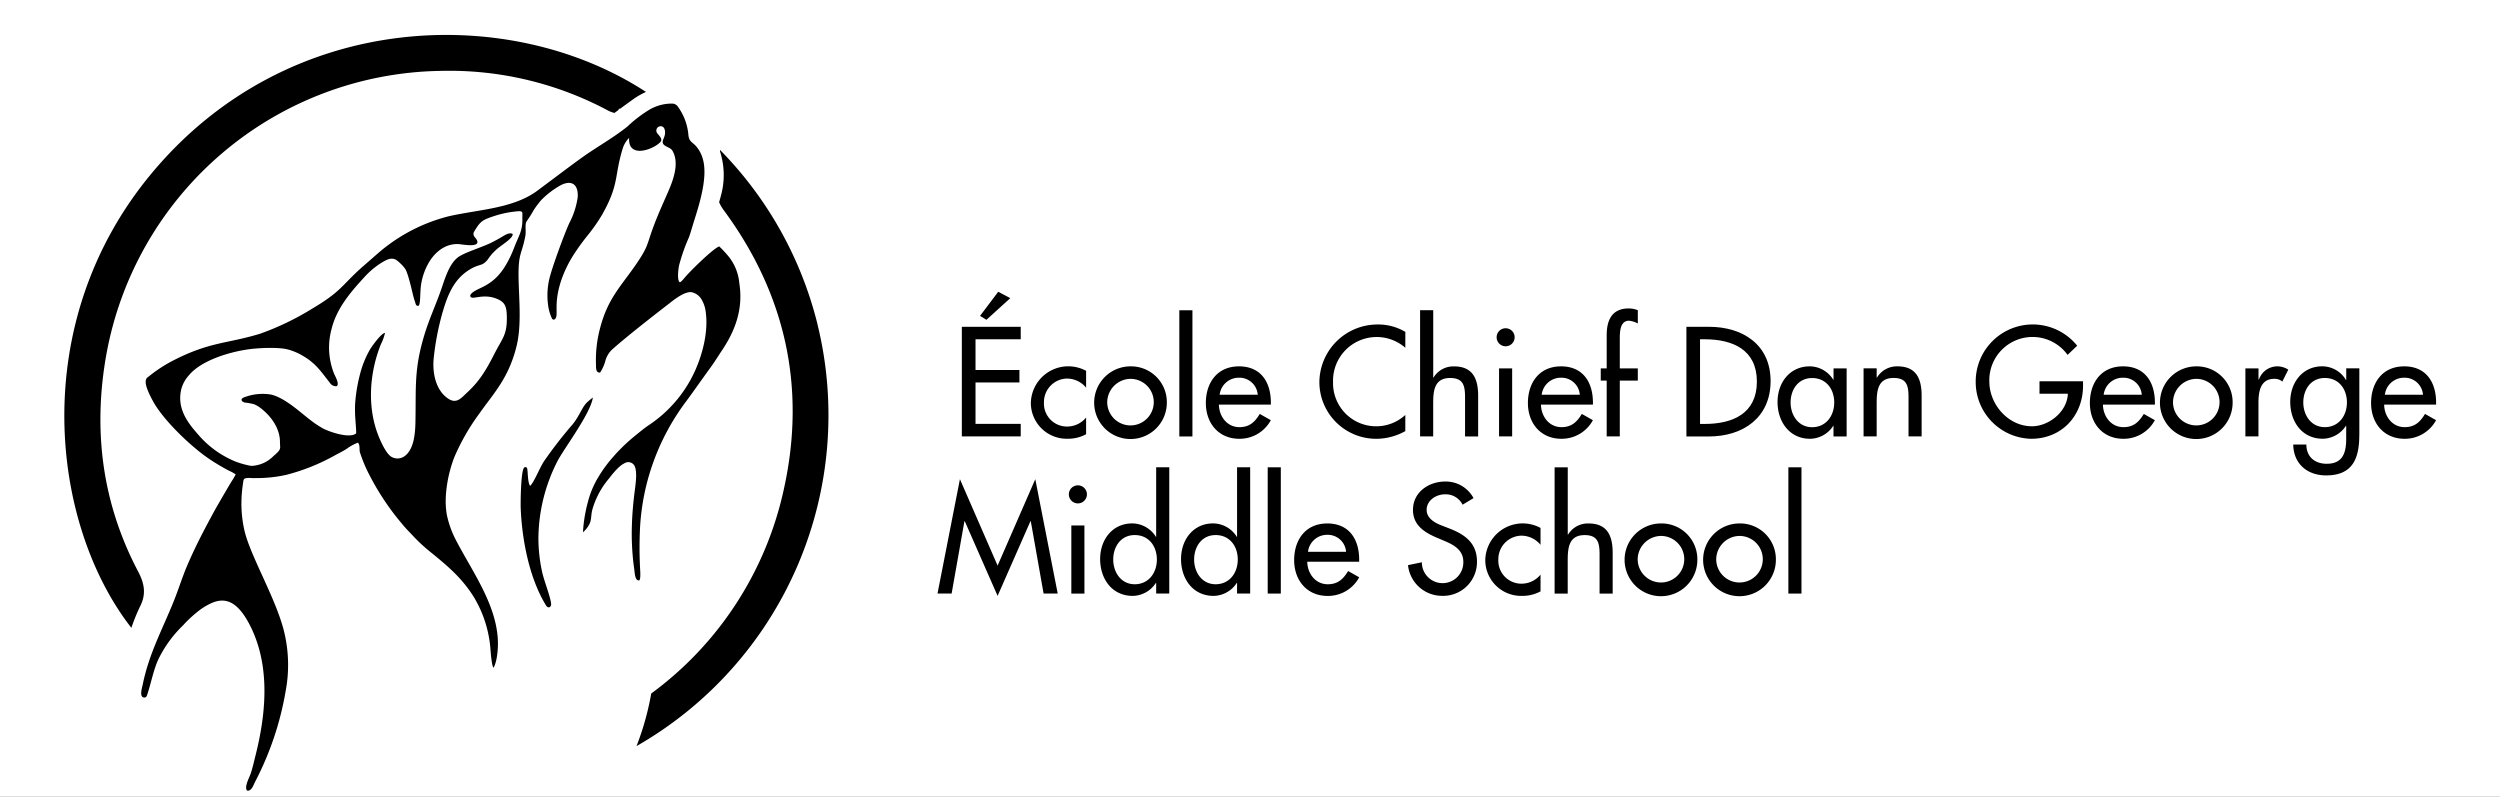<svg xmlns="http://www.w3.org/2000/svg" xmlns:xlink="http://www.w3.org/1999/xlink" width="582.895" height="185.717" viewBox="0 0 582.895 185.717">
  <rect x="0" y="0" width="582.895" height="185.717" fill="#808080" stroke="none"/>
  <defs>
    <clipPath id="clip-Artboard_1">
      <rect width="582.895" height="185.717"/>
    </clipPath>
  </defs>
  <g id="Artboard_1" data-name="Artboard – 1" clip-path="url(#clip-Artboard_1)">
    <rect width="582.895" height="185.717" fill="#fff"/>
    <g id="Chief_Dan_George_Corp_Logo-C" data-name="Chief Dan George Corp Logo-C" transform="translate(15.003 8.146)">
      <g id="Group_3505" data-name="Group 3505" transform="translate(17.921 15.995)">
        <path id="Path_3494" data-name="Path 3494" d="M40.929,103.307a14.69,14.69,0,0,1-1,1.7c-.342.569-.674,1.129-1.025,1.727-.674,1.148-1.319,2.258-1.992,3.425-.664,1.129-1.281,2.267-1.935,3.491-1.954,3.615-3.738,7.134-5.379,10.958-1.063,2.486-1.964,5.37-2.979,7.931-2.723,6.84-5.882,12.428-7.381,19.809-.142.721-.9,3,.389,3,.455,0,.56-.332.683-.721.92-2.761,1.433-5.74,2.628-8.282a28.063,28.063,0,0,1,5.692-7.808,28.8,28.8,0,0,1,4.345-3.909c2.448-1.594,5.085-2.9,7.836-.749,1.755,1.376,3.264,4.023,4.336,6.584,3.681,8.785,2.761,18.946.446,28.2-.351,1.385-.7,2.96-1.129,4.288-.313.987-1.622,3.245-.892,4.089,1.025.237,1.461-1.233,1.878-2.049a71.574,71.574,0,0,0,7.1-21.043,32.838,32.838,0,0,0-.484-14.515c-2.049-7.685-7.77-17.2-9.117-23.063a28.367,28.367,0,0,1-.674-7.324,31.244,31.244,0,0,1,.361-3.672c.123-.759.047-1.072.835-1.186.569-.085,1.385.038,2.021,0a31.823,31.823,0,0,0,7.239-.759A47.225,47.225,0,0,0,64.21,98.8c.882-.474,1.793-.92,2.6-1.442a10.767,10.767,0,0,1,2.609-1.433c.522.617.3,1.309.436,2.163a34.229,34.229,0,0,0,2.343,5.569,59.717,59.717,0,0,0,7.353,11.015c.778.977,1.641,1.859,2.5,2.761a39.359,39.359,0,0,0,4.089,3.842c4.051,3.283,7.485,6.11,10.332,10.692a27.543,27.543,0,0,1,3.833,11.925c.047.512.266,4.07.74,4.516.9-1.632,1.119-4.8.977-6.878-.56-8.216-5.977-15.654-9.629-22.646a23.014,23.014,0,0,1-2.192-5.892c-.9-4.43.266-10.075,1.746-13.8A50.959,50.959,0,0,1,97.833,89c2.22-3.169,4.573-5.778,6.48-9.7a29.658,29.658,0,0,0,2.1-5.92c1.148-4.649.6-10.4.474-15.227-.171-6.584.721-5.9,1.575-10.455.218-1.167-.218-2.789.379-3.5a27.141,27.141,0,0,0,1.556-2.486A21.96,21.96,0,0,1,112.13,39.4a19.877,19.877,0,0,1,4.582-3.5c2.552-1.309,4.146-.19,3.947,2.837a18.614,18.614,0,0,1-1.964,6.015c-1.167,2.59-3.539,9.051-4.336,11.849a16.877,16.877,0,0,0-.6,7.277,10.513,10.513,0,0,0,.892,3.083c.37.617.939.123,1.034-.474.237-1.414-.455-3.871,1.281-8.823a28.308,28.308,0,0,1,2.666-5.427,52.216,52.216,0,0,1,3.4-4.7,40.232,40.232,0,0,0,3.32-4.763c4.061-7.182,2.789-8.908,4.8-15.407a5.91,5.91,0,0,1,1.5-2.5c-.323,4.952,5.73,2.7,7.3.949.645-.721-.465-1.622-.731-2.021a1.009,1.009,0,0,1,1.034-1.613c.787.18.92,1.395.655,2.248-.285.892-.825,1.575.028,2.192.674.484,1.433.588,1.822,1.252,1.727,3.007.076,7.077-1.176,9.933-1.29,2.941-2.609,5.835-3.662,8.87-1.006,2.875-1,3.624-2.875,6.508-3.8,5.844-7.191,8.567-9.117,15.863a28.789,28.789,0,0,0-1.015,8.368c.038.958-.114,2.277.968,2.163a9.254,9.254,0,0,0,1.224-2.713,5.722,5.722,0,0,1,1.48-2.562c3.226-2.913,9.677-7.941,13.291-10.73.987-.759,3.491-2.875,5.265-2.742a3.516,3.516,0,0,1,2.343,1.622,7.186,7.186,0,0,1,1.025,3.007c.655,4.63-.778,9.819-2.372,13.443a30.026,30.026,0,0,1-11.005,13.007c-.787.541-1.518,1.129-2.248,1.717-.389.313-.74.6-1.119.911a42.2,42.2,0,0,0-4.117,3.89c-.313.361-.626.712-.949,1.072a31.471,31.471,0,0,0-3.349,4.658,21.51,21.51,0,0,0-2.334,5.673,34.142,34.142,0,0,0-1.129,6.983,5.894,5.894,0,0,0,1.584-2.078c.408-.873.275-1.916.588-3.14a19.193,19.193,0,0,1,3.8-7.191c.882-1.138,2.353-3.036,3.69-3.662a1.65,1.65,0,0,1,2.429.73c.664,1.584.066,4.867-.142,6.669-.256,2.22-.465,4.5-.531,6.793a59.154,59.154,0,0,0,.541,10.531c.133.92.161,2.685,1.138,2.581.455-.209.218-2.562.209-3.074a91.973,91.973,0,0,1,.028-9.705,53.91,53.91,0,0,1,10.872-29.163c1.888-2.581,3.681-5.152,5.578-7.76.93-1.271,1.746-2.618,2.656-3.975,3.074-4.6,4.952-9.629,4.023-15.559a11.573,11.573,0,0,0-3.036-6.907,20.637,20.637,0,0,0-1.66-1.736c-1.471.531-6.85,5.835-8.064,7.3-.228.275-.816,1.015-1.138,1.072-.655-.541-.342-3-.161-3.918a42.538,42.538,0,0,1,2.305-6.575c.408-1.11.721-2.3,1.082-3.444,1.233-3.918,3.425-10.531,2.144-14.866a7.629,7.629,0,0,0-1.537-2.9c-.863-1-1.67-1.063-1.812-2.637a13.122,13.122,0,0,0-2.419-6.565,1.634,1.634,0,0,0-1.4-.768,10.387,10.387,0,0,0-5.275,1.423,30.041,30.041,0,0,0-5.085,3.89c-3.178,2.581-7.172,4.791-10.616,7.258-1.774,1.271-3.415,2.5-5.123,3.776-1.727,1.3-3.406,2.533-5.133,3.842-5.616,4.269-13.69,4.487-20.7,6.053A40.171,40.171,0,0,0,74.466,51.45L70.32,55.065c-4.9,4.393-4.677,5.522-11.612,9.648A63.69,63.69,0,0,1,46.64,70.519c-7.817,2.391-11.726,1.822-20.492,6.356a33.573,33.573,0,0,0-5.379,3.52c-.455.37-.8.5-.835,1.319-.057,1.29,1.3,3.842,1.888,4.867C24.43,91.1,30.967,97.292,35.17,100a48.241,48.241,0,0,0,4.222,2.486,7.6,7.6,0,0,1,1.471.816h0ZM83.6,63.992c.5-.759.218-3.178.607-5.294a14.668,14.668,0,0,1,1.527-4.374c1.4-2.609,3.918-4.876,7.163-4.687.977.057,5.1.911,4.279-.911-.294-.645-1.2-1.11-.645-2.03,1.48-2.467,1.878-2.713,5.076-3.738a23.848,23.848,0,0,1,4.952-.968c1.537-.133,1.157.266,1.2,1.632.085,3-.873,4.07-1.926,6.869a26.313,26.313,0,0,1-1.907,3.994c-3.093,5.256-6.679,5.18-8.083,6.717-.275.294-.361.664.028.863.749.379,3.245-1,6.366.512,1.565.759,1.859,1.85,1.9,3.918.085,4.355-.987,4.952-2.96,8.842-1.859,3.653-3.415,6.214-6.091,8.709-1.784,1.66-2.884,3.311-5.427.977-2.04-1.869-2.969-5.341-2.543-9.032A62.677,62.677,0,0,1,89,66.089c1.262-4.449,2.723-8.472,6.935-10.787,2.021-1.11,2.467-.465,3.785-2.116a11.753,11.753,0,0,1,2.894-3.007c.749-.6,3.036-2.04,2.884-2.913-.759-.484-2.04.408-2.618.749-.8.465-1.546.882-2.41,1.309-2.277,1.11-6.309,2.3-7.751,3.406-2,1.537-2.979,4.819-3.814,7.267-1.252,3.653-2.856,7.039-3.994,10.806-2.419,8-1.926,12.077-2.078,20.132-.047,2.751-.313,6.831-2.8,8.311a2.8,2.8,0,0,1-2.846-.038c-1.119-.731-2.173-2.932-2.837-4.516-2.818-6.726-2.324-14.876.427-21.716a11.552,11.552,0,0,0,.958-2.637c-.816,0-3.074,3.1-3.6,4.032a22.692,22.692,0,0,0-2.2,5.484A37.657,37.657,0,0,0,68.8,86.41c-.237,3.188.285,6,.2,7.362-1.556,1.29-6.451-.436-7.8-1.2a23.609,23.609,0,0,1-3-2.021c-2.467-1.907-5.873-5.095-9.041-5.835a12,12,0,0,0-6.413.7c-.835.4-.417,1,.323,1.167a12.5,12.5,0,0,1,2.125.389,6.282,6.282,0,0,1,1.584.93c2.381,1.85,4.487,4.668,4.468,7.969,0,1.518.446,1.508-1.546,3.207a7.612,7.612,0,0,1-5.152,2.267,19.914,19.914,0,0,1-3.823-1.072,22.76,22.76,0,0,1-8.6-6.29c-2.618-2.932-4.981-6.262-3.852-10.664a7.779,7.779,0,0,1,1.784-3.15c2.827-3.387,9.24-5.351,13.813-6,2.353-.332,7.077-.569,9.316.057a13.838,13.838,0,0,1,3.5,1.518c3.007,1.774,4.212,3.738,6.176,6.2a1.634,1.634,0,0,0,1.575.816c.778-.389-.294-2.267-.588-2.941a16.423,16.423,0,0,1-.588-10.341c1.2-4.981,4.677-8.9,7.751-12.238A18.546,18.546,0,0,1,75.4,53.689c.977-.531,1.935-.977,2.979-.351a10.458,10.458,0,0,1,2.03,2.011c.664.939,1.518,4.763,1.84,6.081.133.531.275,1.053.455,1.565.218.645.19,1.129.93,1.006Z" transform="translate(-18.89 -16.859)" fill-rule="evenodd"/>
        <path id="Path_3495" data-name="Path 3495" d="M114.341,109.726c-.674-1.063-.446-3.795-.749-4.231a.423.423,0,0,0-.674.009c-.731.854-.816,8.083-.759,9.516.313,7.4,2.04,16.337,5.929,22.608.313.5.873.6,1.119-.028.351-.892-1.717-5.939-2.106-8.045a37.188,37.188,0,0,1-.816-7.827,40.052,40.052,0,0,1,4.582-18.054c1.822-3.264,7.618-10.977,8.112-14.553a11.746,11.746,0,0,0-1.214.987c-1.29,1.11-1.916,3.368-3.529,5.284A99.743,99.743,0,0,0,117.5,104.1c-1.006,1.622-2.372,5.038-3.169,5.616Z" transform="translate(-23.673 -20.565)" fill-rule="evenodd"/>
      </g>
      <g id="Group_3506" data-name="Group 3506" transform="translate(209.258 59.883)">
        <path id="Path_3496" data-name="Path 3496" d="M220.57,71.288H234.3V74.2h-10.54v7.153h10.237v2.913H223.758v9.658H234.3v2.913H220.57V71.269Zm11.29-6.679L226.3,69.657l-1.49-.911,4.241-5.626,2.818,1.489Z" transform="translate(-220.57 -63.12)"/>
        <path id="Path_3497" data-name="Path 3497" d="M250.423,86.43a5.841,5.841,0,0,0-4.544-2.135,5.49,5.49,0,0,0-5.294,5.559,5.357,5.357,0,0,0,5.493,5.626,5.684,5.684,0,0,0,4.336-2.106v3.9a8.822,8.822,0,0,1-4.374,1.053,8.353,8.353,0,0,1-8.51-8.339,8.729,8.729,0,0,1,12.884-7.495V86.43Z" transform="translate(-221.44 -64.06)"/>
        <path id="Path_3498" data-name="Path 3498" d="M270.034,89.894a8.472,8.472,0,1,1-8.472-8.444A8.343,8.343,0,0,1,270.034,89.894Zm-13.9,0a5.428,5.428,0,1,0,5.427-5.531A5.507,5.507,0,0,0,256.135,89.894Z" transform="translate(-222.238 -64.06)"/>
        <path id="Path_3499" data-name="Path 3499" d="M277.075,97.089H274.02V67.66h3.055V97.089Z" transform="translate(-223.311 -63.353)"/>
        <path id="Path_3500" data-name="Path 3500" d="M283.585,90.368c.038,2.713,1.869,5.256,4.781,5.256,2.343,0,3.6-1.186,4.744-3.083L295.691,94a8.253,8.253,0,0,1-7.353,4.336c-4.848,0-7.8-3.662-7.8-8.339s2.609-8.548,7.732-8.548,7.428,3.728,7.428,8.444v.474H283.595Zm9.051-2.305a4.282,4.282,0,0,0-4.374-3.966,4.49,4.49,0,0,0-4.506,3.966Z" transform="translate(-223.646 -64.06)"/>
        <path id="Path_3501" data-name="Path 3501" d="M328.477,76.587a10.169,10.169,0,0,0-16.849,7.941,10.055,10.055,0,0,0,16.849,7.723v3.766a13.873,13.873,0,0,1-6.717,1.793,13.23,13.23,0,0,1-13.32-13.187,13.548,13.548,0,0,1,13.6-13.462,12.342,12.342,0,0,1,6.442,1.727Z" transform="translate(-225.076 -63.532)"/>
        <path id="Path_3502" data-name="Path 3502" d="M336.254,67.659v15.7h.066a5.405,5.405,0,0,1,4.782-2.609c4.478,0,5.626,3.017,5.626,6.878v9.459h-3.055V88c0-2.713-.37-4.544-3.491-4.544-3.937,0-3.937,3.453-3.937,6.337v7.286H333.19V67.65h3.055Z" transform="translate(-226.346 -63.352)"/>
        <path id="Path_3503" data-name="Path 3503" d="M356.2,74.185a2.1,2.1,0,0,1-4.2,0,2.1,2.1,0,1,1,4.2,0Zm-.579,23.12h-3.055V81.442h3.055Z" transform="translate(-227.31 -63.578)"/>
        <path id="Path_3504" data-name="Path 3504" d="M362.735,90.368c.038,2.713,1.869,5.256,4.781,5.256,2.343,0,3.6-1.186,4.744-3.083L374.841,94a8.253,8.253,0,0,1-7.353,4.336c-4.848,0-7.8-3.662-7.8-8.339s2.609-8.548,7.732-8.548,7.428,3.728,7.428,8.444v.474H362.745Zm9.051-2.305a4.282,4.282,0,0,0-4.374-3.966,4.49,4.49,0,0,0-4.506,3.966Z" transform="translate(-227.705 -64.06)"/>
        <path id="Path_3505" data-name="Path 3505" d="M386.233,70.721a5.634,5.634,0,0,0-2.03-.645c-2.173,0-2.173,2.742-2.173,4.307v6.812h4.2v2.846h-4.2V97.057h-3.055V84.041H377.59V81.195h1.385V73.463c0-3.463,1.186-6.243,5.123-6.243a5.587,5.587,0,0,1,2.135.408v3.083Z" transform="translate(-228.623 -63.33)"/>
        <path id="Path_3506" data-name="Path 3506" d="M398.63,71.73h5.294c7.827,0,14.345,4.136,14.345,12.646S411.893,97.3,403.829,97.3h-5.189V71.73Zm3.188,22.646h1.12c6.508,0,12.134-2.438,12.134-9.867s-5.626-9.867-12.134-9.867h-1.12Z" transform="translate(-229.702 -63.562)"/>
        <path id="Path_3507" data-name="Path 3507" d="M437.14,97.8h-3.055V95.32h-.066a6.518,6.518,0,0,1-5.389,3.017c-4.848,0-7.59-4.032-7.59-8.576s2.884-8.311,7.495-8.311a6.49,6.49,0,0,1,5.493,3.121h.066V81.924h3.055V97.787Zm-2.884-7.931c0-3.083-1.869-5.692-5.152-5.692s-5.019,2.742-5.019,5.692,1.793,5.768,5.019,5.768S434.256,92.986,434.256,89.865Z" transform="translate(-230.851 -64.06)"/>
        <path id="Path_3508" data-name="Path 3508" d="M445.244,84.059h.066a5.405,5.405,0,0,1,4.781-2.609c4.478,0,5.626,3.017,5.626,6.878v9.459h-3.055V88.7c0-2.713-.37-4.544-3.491-4.544-3.937,0-3.937,3.453-3.937,6.337v7.286H442.18V81.915h3.055v2.135Z" transform="translate(-231.935 -64.06)"/>
        <path id="Path_3509" data-name="Path 3509" d="M494.767,84.385V85.4c0,7.021-4.952,12.409-12.106,12.409A13.23,13.23,0,0,1,469.74,84.556,13.3,13.3,0,0,1,493.4,76.112l-2.239,2.135a10.079,10.079,0,0,0-18.244,6.2c0,5.36,4.412,10.445,9.933,10.445,3.966,0,8.235-3.425,8.377-7.59h-6.613V84.395h10.142Z" transform="translate(-233.349 -63.532)"/>
        <path id="Path_3510" data-name="Path 3510" d="M500.845,90.368c.038,2.713,1.869,5.256,4.782,5.256,2.343,0,3.6-1.186,4.744-3.083L512.951,94a8.253,8.253,0,0,1-7.353,4.336c-4.848,0-7.8-3.662-7.8-8.339s2.609-8.548,7.732-8.548,7.429,3.728,7.429,8.444v.474H500.855Zm9.051-2.305a4.282,4.282,0,0,0-4.374-3.966,4.49,4.49,0,0,0-4.506,3.966Z" transform="translate(-234.788 -64.06)"/>
        <path id="Path_3511" data-name="Path 3511" d="M531.964,89.894a8.472,8.472,0,1,1-8.472-8.444A8.343,8.343,0,0,1,531.964,89.894Zm-13.9,0a5.428,5.428,0,1,0,5.427-5.531A5.507,5.507,0,0,0,518.065,89.894Z" transform="translate(-235.671 -64.06)"/>
        <path id="Path_3512" data-name="Path 3512" d="M539.084,84.5h.1a4.564,4.564,0,0,1,4.336-3.055,4.723,4.723,0,0,1,2.5.778l-1.395,2.78a2.656,2.656,0,0,0-1.86-.645c-3.292,0-3.7,3.055-3.7,5.626v7.8H536.02V81.924h3.055V84.5Z" transform="translate(-236.748 -64.06)"/>
        <path id="Path_3513" data-name="Path 3513" d="M563.14,97.483c0,5.455-1.556,9.392-7.732,9.392-4.411,0-7.6-2.713-7.666-7.191H550.8c0,2.846,1.964,4.478,4.743,4.478,3.766,0,4.544-2.581,4.544-5.835V95.31h-.066a6.556,6.556,0,0,1-5.389,3.017c-4.886,0-7.59-4.032-7.59-8.576s2.884-8.311,7.457-8.311a6.445,6.445,0,0,1,5.531,3.188h.066V81.914h3.055V97.473Zm-2.884-7.628c0-3.083-1.86-5.692-5.152-5.692s-5.019,2.742-5.019,5.692,1.793,5.768,5.019,5.768S560.256,92.976,560.256,89.855Z" transform="translate(-237.313 -64.06)"/>
        <path id="Path_3514" data-name="Path 3514" d="M569.955,90.368c.038,2.713,1.869,5.256,4.781,5.256,2.343,0,3.6-1.186,4.744-3.083L582.061,94a8.253,8.253,0,0,1-7.353,4.336c-4.848,0-7.8-3.662-7.8-8.339s2.609-8.548,7.732-8.548,7.428,3.728,7.428,8.444v.474H569.965Zm9.051-2.305a4.282,4.282,0,0,0-4.374-3.966,4.49,4.49,0,0,0-4.506,3.966Z" transform="translate(-238.332 -64.06)"/>
      </g>
      <g id="Group_3507" data-name="Group 3507" transform="translate(203.585 100.801)">
        <path id="Path_3515" data-name="Path 3515" d="M220.937,118.952h-.066l-2.988,16.887H214.59l5.227-26.659,8.785,20.151,8.785-20.151,5.227,26.659h-3.292l-2.988-16.887h-.066L228.6,136.389l-7.666-17.437Z" transform="translate(-214.59 -106.4)"/>
        <path id="Path_3516" data-name="Path 3516" d="M251.082,112.795a2.106,2.106,0,0,1-4.212,0,2.106,2.106,0,1,1,4.212,0Zm-.579,23.13h-3.055V120.052H250.5Z" transform="translate(-216.246 -106.476)"/>
        <path id="Path_3517" data-name="Path 3517" d="M267.614,133.222h-.066a6.556,6.556,0,0,1-5.389,3.017c-4.886,0-7.6-4.032-7.6-8.586s2.884-8.311,7.466-8.311a6.529,6.529,0,0,1,5.531,3.121h.066V106.25h3.055v29.439h-3.055v-2.476Zm.171-5.465c0-3.083-1.869-5.7-5.152-5.7s-5.019,2.751-5.019,5.7,1.793,5.768,5.019,5.768S267.785,130.879,267.785,127.757Z" transform="translate(-216.64 -106.25)"/>
        <path id="Path_3518" data-name="Path 3518" d="M287.494,133.222h-.066a6.556,6.556,0,0,1-5.389,3.017c-4.886,0-7.6-4.032-7.6-8.586s2.884-8.311,7.466-8.311a6.529,6.529,0,0,1,5.531,3.121h.066V106.25h3.055v29.439H287.5v-2.476Zm.171-5.465c0-3.083-1.869-5.7-5.152-5.7s-5.019,2.751-5.019,5.7,1.793,5.768,5.019,5.768S287.665,130.879,287.665,127.757Z" transform="translate(-217.659 -106.25)"/>
        <path id="Path_3519" data-name="Path 3519" d="M298.795,135.7H295.74V106.26h3.055Z" transform="translate(-218.752 -106.251)"/>
        <path id="Path_3520" data-name="Path 3520" d="M305.295,128.978c.038,2.713,1.869,5.256,4.782,5.256,2.343,0,3.6-1.186,4.744-3.083l2.581,1.461a8.247,8.247,0,0,1-7.362,4.345c-4.848,0-7.8-3.662-7.8-8.349s2.609-8.548,7.732-8.548,7.428,3.728,7.428,8.444v.474H305.295Zm9.051-2.305a4.282,4.282,0,0,0-4.374-3.966,4.49,4.49,0,0,0-4.506,3.966h8.889Z" transform="translate(-219.085 -106.958)"/>
        <path id="Path_3521" data-name="Path 3521" d="M342.942,115.149a4.386,4.386,0,0,0-4.108-2.41c-2.03,0-4.269,1.385-4.269,3.624,0,2,1.964,3.055,3.558,3.662l1.831.712c3.634,1.423,6.347,3.425,6.347,7.7a7.882,7.882,0,0,1-8.178,7.969,7.969,7.969,0,0,1-7.9-7.153l3.226-.674a4.835,4.835,0,1,0,9.667-.133c0-2.675-2.2-3.937-4.412-4.848l-1.765-.749c-2.913-1.252-5.559-2.913-5.559-6.48,0-4.136,3.662-6.613,7.533-6.613a7.313,7.313,0,0,1,6.584,3.871l-2.543,1.527Z" transform="translate(-220.52 -106.43)"/>
        <path id="Path_3522" data-name="Path 3522" d="M362.094,125.04a5.811,5.811,0,0,0-4.544-2.135,5.49,5.49,0,0,0-5.294,5.559,5.37,5.37,0,0,0,5.493,5.635,5.718,5.718,0,0,0,4.345-2.106v3.9a8.846,8.846,0,0,1-4.374,1.053,8.354,8.354,0,0,1-8.51-8.349,8.729,8.729,0,0,1,12.883-7.495Z" transform="translate(-221.494 -106.958)"/>
        <path id="Path_3523" data-name="Path 3523" d="M369.314,106.26v15.7h.066a5.405,5.405,0,0,1,4.782-2.609c4.478,0,5.626,3.017,5.626,6.888V135.7h-3.055V126.61c0-2.713-.37-4.544-3.491-4.544-3.937,0-3.937,3.463-3.937,6.347v7.3H366.25V106.269H369.3Z" transform="translate(-222.368 -106.251)"/>
        <path id="Path_3524" data-name="Path 3524" d="M400.413,128.5a8.482,8.482,0,1,1-8.482-8.444A8.346,8.346,0,0,1,400.413,128.5Zm-13.908,0a5.428,5.428,0,1,0,5.427-5.531A5.509,5.509,0,0,0,386.5,128.5Z" transform="translate(-223.25 -106.958)"/>
        <path id="Path_3525" data-name="Path 3525" d="M419.713,128.5a8.482,8.482,0,1,1-8.482-8.444A8.346,8.346,0,0,1,419.713,128.5Zm-13.908,0a5.428,5.428,0,1,0,5.427-5.531A5.509,5.509,0,0,0,405.8,128.5Z" transform="translate(-224.24 -106.958)"/>
        <path id="Path_3526" data-name="Path 3526" d="M426.755,135.7H423.7V106.26h3.055Z" transform="translate(-225.314 -106.251)"/>
      </g>
      <g id="Group_3508" data-name="Group 3508" transform="translate(-0.003 0)">
        <path id="Path_3527" data-name="Path 3527" d="M182.828,68.96a88.081,88.081,0,0,0-22.741-40.7v.351a18,18,0,0,1,.161,10.493c-.114.455-.247.9-.37,1.347a9.429,9.429,0,0,0,1.072,1.859c14.364,19.439,19.211,41.231,14.1,64.674a80.148,80.148,0,0,1-31,48.014,64.464,64.464,0,0,1-3.434,12.267A88.882,88.882,0,0,0,182.818,68.96Z" transform="translate(-7.208 -1.449)"/>
        <path id="Path_3528" data-name="Path 3528" d="M17.57,133.418c1.537-2.894,1.186-5.37-.37-8.32-8.425-16-10.578-33.025-7.381-50.728a80.443,80.443,0,0,1,77.7-65.983,78.557,78.557,0,0,1,39.267,9.25,6.236,6.236,0,0,0,1.471.55l.958-.7.1-.389.152.19c1.015-.74,2.021-1.471,3.036-2.2a16.522,16.522,0,0,1,1.983-1.243c.361-.19.731-.379,1.119-.56C104.131-7.267,52.483-6.138,20.511,32.076-8.975,67.311-3.074,114.292,15.625,138.237a47.2,47.2,0,0,1,1.945-4.819Z" transform="translate(0.003 0)"/>
      </g>
    </g>
  </g>
</svg>
